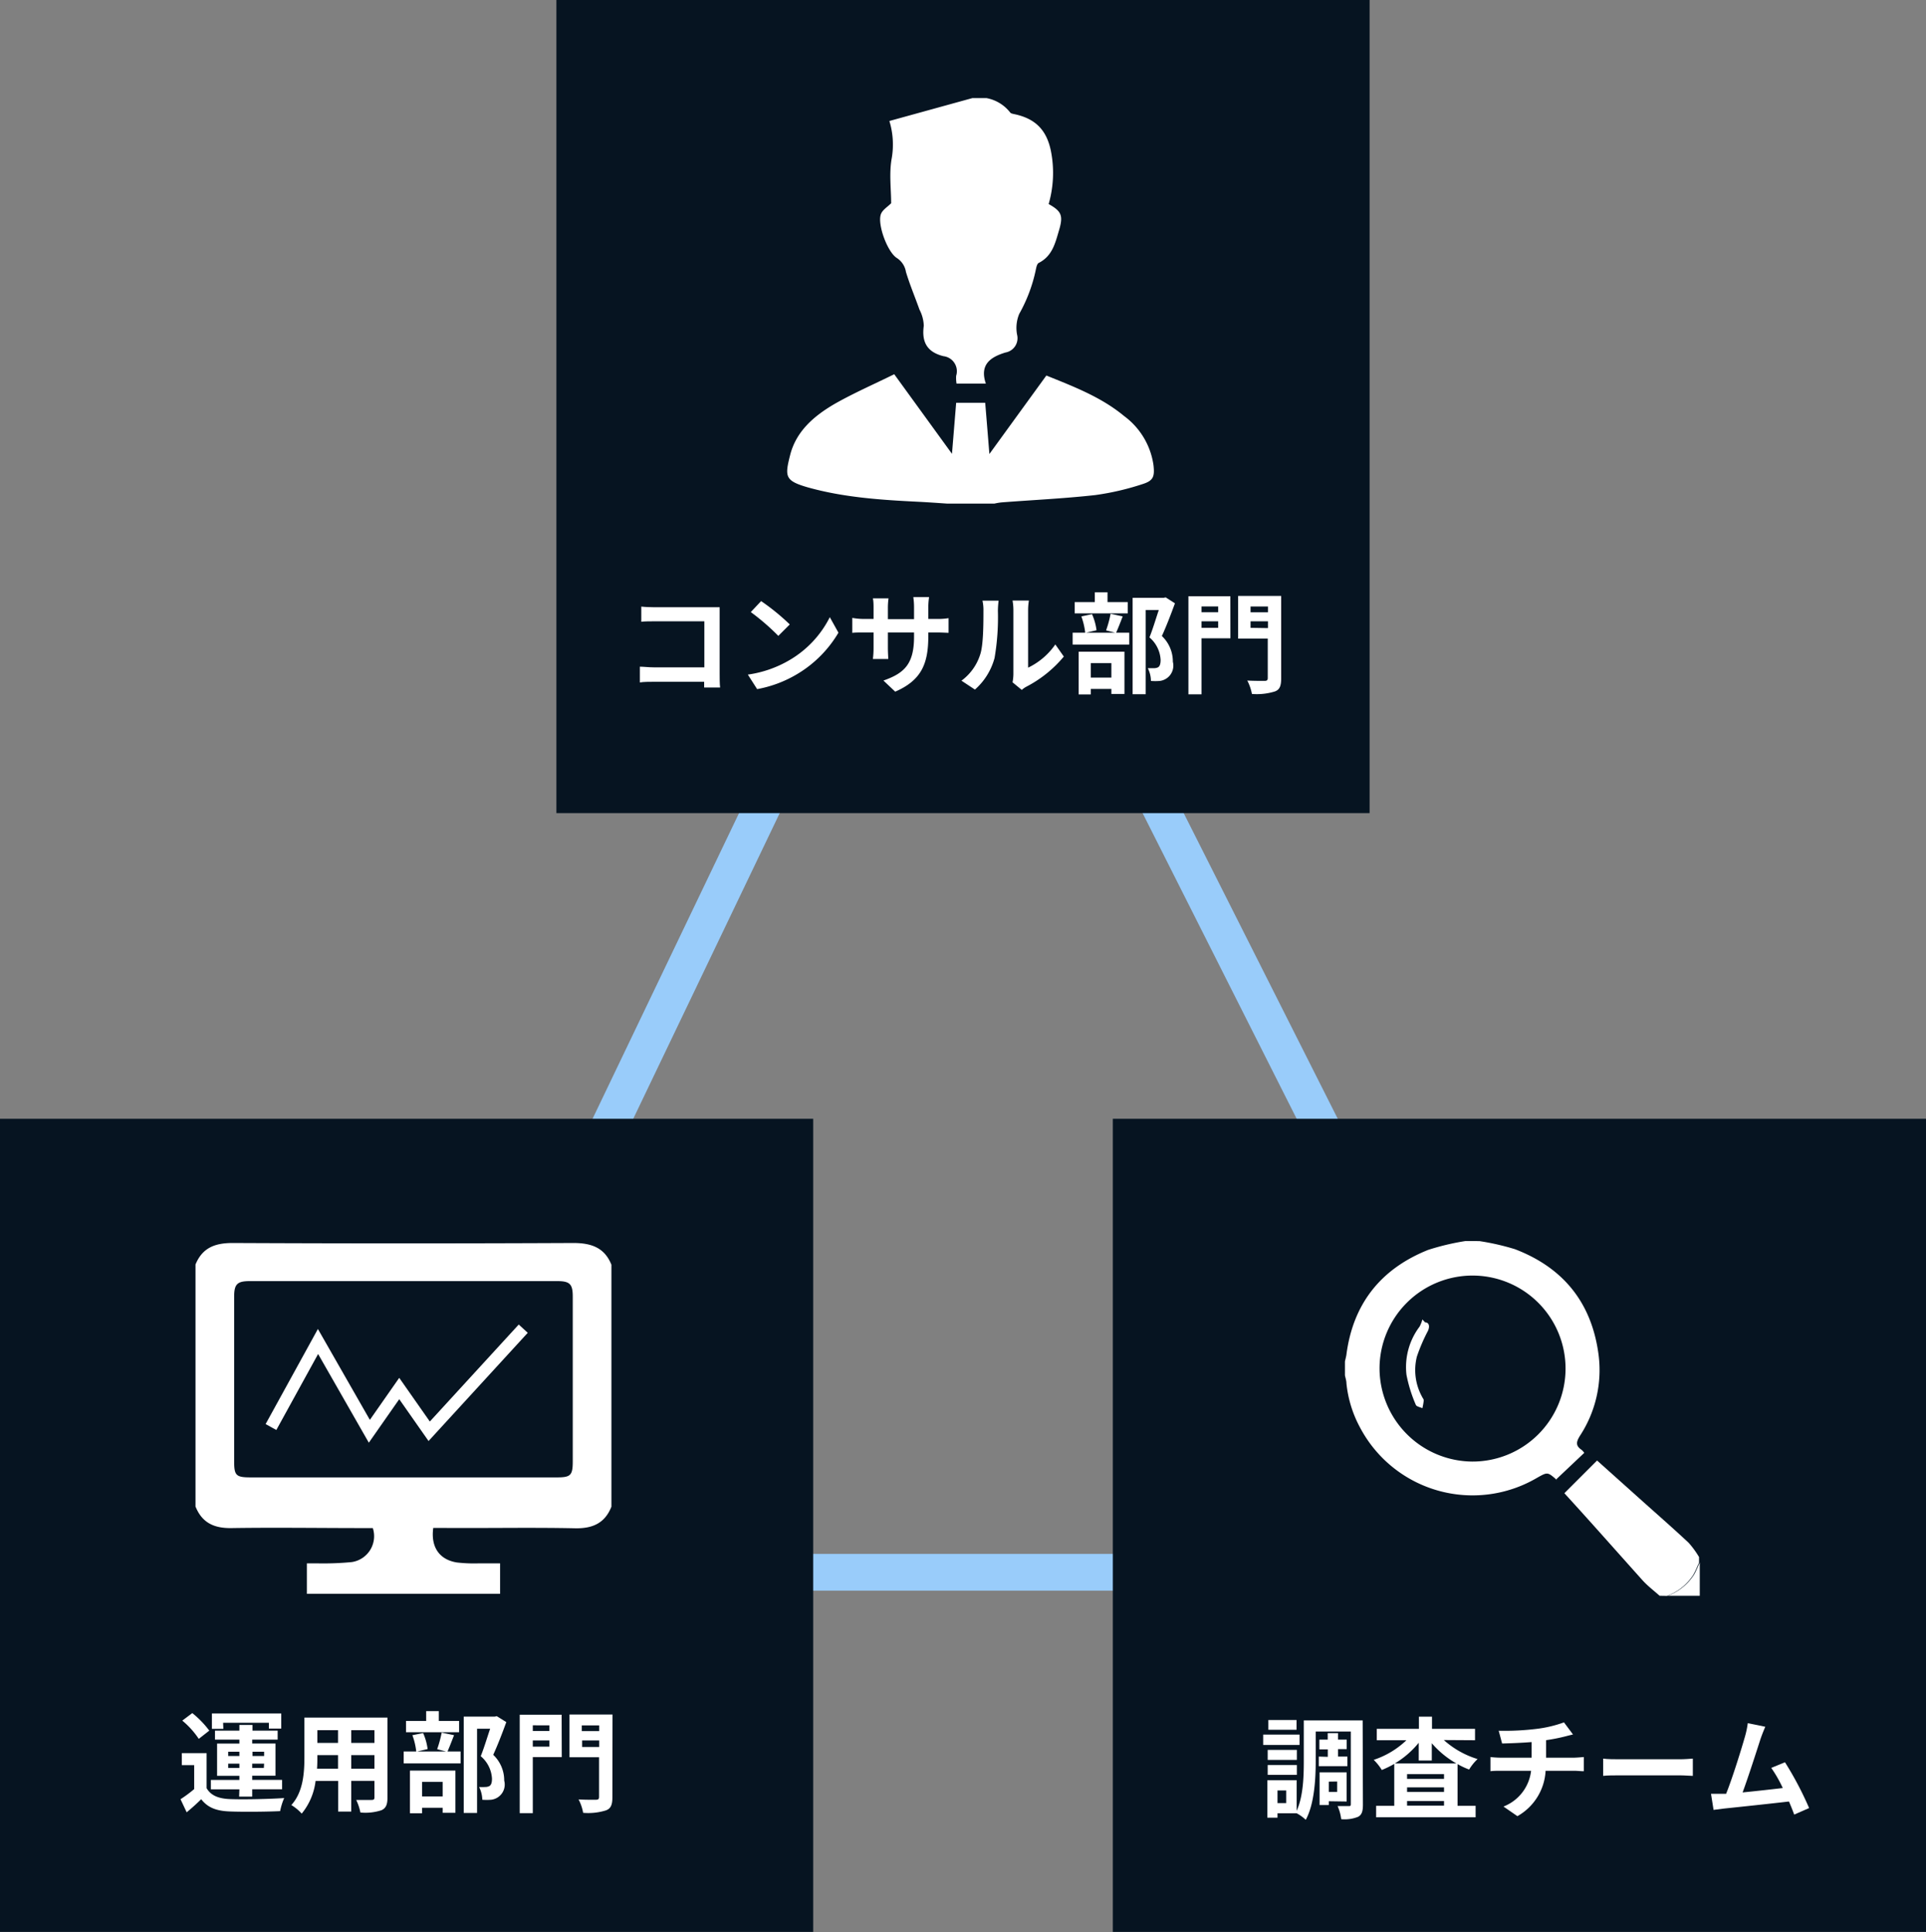 <svg xmlns="http://www.w3.org/2000/svg" viewBox="0 0 294.47 295.41"><rect x="0" y="0" width="294.47" height="295.41" fill="#808080" stroke="none"/><defs><style>.cls-1,.cls-4{fill:none;stroke-miterlimit:10;}.cls-1{stroke:#99ccfa;stroke-width:5.61px;}.cls-2{fill:#061421;}.cls-3{fill:#fff;}.cls-4{stroke:#fff;stroke-width:1.87px;}</style></defs><g id="レイヤー_2" data-name="レイヤー 2"><g id="strengths_02"><polygon class="cls-1" points="146.19 61.54 60.48 240.41 236.34 240.41 146.19 61.54"/><rect class="cls-2" x="85.07" width="124.33" height="124.33"/><path class="cls-3" d="M150.84,15a6,6,0,0,1,3.61,2.2c.08.13.34.19.52.23,3.36.67,5.13,2.49,5.75,5.89a17.21,17.21,0,0,1-.39,7.88c1.95,1.09,2.26,1.75,1.59,4-.57,1.91-1,3.93-3.1,5-.29.14-.39.75-.48,1.17A23.57,23.57,0,0,1,155.83,48a5.56,5.56,0,0,0-.33,3.16,2.22,2.22,0,0,1-1.77,2.74c-2.27.69-4,1.83-3,4.76h-4.48a5,5,0,0,1-.06-1.2,2.32,2.32,0,0,0-1.95-3c-2.48-.62-3.35-2.14-3-4.65a5.71,5.71,0,0,0-.66-2.47c-.68-1.92-1.48-3.81-2.07-5.77a3.11,3.11,0,0,0-1.36-2.1c-1.46-.88-3.05-5.21-2.46-6.74.25-.65,1-1.09,1.56-1.65,0-2.18-.33-4.6.09-6.89a12.34,12.34,0,0,0-.36-5.69L148.66,15Z"/><path class="cls-3" d="M144.78,77c-1.48-.1-3-.21-4.45-.28-5.68-.28-11.36-.66-16.86-2.21-3.45-1-3.5-1.64-2.67-4.91.93-3.68,3.66-6,6.79-7.83,2.93-1.67,6-3,9.13-4.55l8.83,12.17.64-7.8h4.44c.21,2.51.41,5,.64,7.83l8.71-12c4.23,1.71,8.42,3.31,11.92,6.22a11.29,11.29,0,0,1,4.46,7.49c.19,1.71,0,2.36-1.64,2.88a40.57,40.57,0,0,1-7.27,1.69c-4.76.53-9.56.75-14.34,1.12a9.38,9.38,0,0,0-1.06.18Z"/><path class="cls-3" d="M100.07,92.85h8.48c.49,0,1.19,0,1.48,0,0,.39,0,1.06,0,1.55v8.72c0,.58,0,1.48.07,2h-2.44c0-.27,0-.55,0-.87H100c-.66,0-1.62,0-2.17.1v-2.41c.59,0,1.34.1,2.1.1h7.76V95h-7.56c-.7,0-1.61,0-2.08.07V92.75C98.62,92.82,99.49,92.85,100.07,92.85Z"/><path class="cls-3" d="M120.75,100.91a15.81,15.81,0,0,0,6.12-6.54l1.32,2.37A18,18,0,0,1,122,103a18.28,18.28,0,0,1-6.24,2.37l-1.42-2.22A17.31,17.31,0,0,0,120.75,100.91Zm0-5.43L119,97.23a34.91,34.91,0,0,0-4.21-3.64l1.58-1.68A33.85,33.85,0,0,1,120.75,95.48Z"/><path class="cls-3" d="M136.87,105.76l-1.8-1.7c3.24-1.13,4.68-2.57,4.68-6.71v-.64h-4V99c0,.74.05,1.43.06,1.76h-2.35a13.62,13.62,0,0,0,.1-1.76V96.71h-1.43c-.84,0-1.45,0-1.82.06V94.48a9.82,9.82,0,0,0,1.82.16h1.43V93c0-.49,0-1-.1-1.51h2.39a10.27,10.27,0,0,0-.1,1.51v1.67h4V92.87a11.06,11.06,0,0,0-.11-1.57h2.41a10.77,10.77,0,0,0-.12,1.57v1.77h1.25a10.27,10.27,0,0,0,1.85-.12v2.24c-.37,0-1-.05-1.85-.05h-1.25v.55C141.93,101.44,140.92,104,136.87,105.76Z"/><path class="cls-3" d="M149.87,100.06c.48-1.45.49-4.63.49-6.67a6.48,6.48,0,0,0-.15-1.55h2.47a13.32,13.32,0,0,0-.11,1.53,36.7,36.7,0,0,1-.51,7.24,9.84,9.84,0,0,1-3,4.83L147,104.08A7.92,7.92,0,0,0,149.87,100.06Zm5.07,3V93.27a8.33,8.33,0,0,0-.13-1.44h2.5a9.14,9.14,0,0,0-.12,1.46v8.8a10.66,10.66,0,0,0,4.16-3.55l1.3,1.85a18.52,18.52,0,0,1-5.71,4.6,3.65,3.65,0,0,0-.72.5l-1.41-1.16A7.05,7.05,0,0,0,154.94,103.09Z"/><path class="cls-3" d="M171.65,94.25c-.35.93-.71,1.83-1,2.49h2v1.82H164V96.74h1.92a10.89,10.89,0,0,0-.59-2.49l1.63-.34a8.71,8.71,0,0,1,.69,2.46l-1.58.37h4.41l-1.37-.35a16.38,16.38,0,0,0,.69-2.54Zm.77-.46h-8.11V92.06h3.08v-1.5h1.94v1.5h3.09Zm-7.5,5.86h7v6.46h-2v-.77h-3.15v.84h-1.85Zm1.85,1.74v2.22h3.15v-2.22Zm12.87-9.14c-.59,1.61-1.33,3.55-2,5a5.37,5.37,0,0,1,1.68,3.94,2.36,2.36,0,0,1-2,2.93,8.44,8.44,0,0,1-1.35,0,4.41,4.41,0,0,0-.48-1.95c.37,0,.69,0,.94,0a1.49,1.49,0,0,0,.62-.13c.3-.19.4-.57.4-1.15a4.85,4.85,0,0,0-1.71-3.43c.49-1.19,1-2.91,1.43-4.19h-2v12.88h-2V91.41h4.75l.3-.07Z"/><path class="cls-3" d="M188.12,97.6H183.7v8.57h-2v-15h6.41Zm-4.42-4.87v.88h2.55v-.88ZM186.25,96V95H183.7v1Zm9.63,7.74c0,1.15-.23,1.74-1,2a9.34,9.34,0,0,1-3.47.37,7.46,7.46,0,0,0-.71-2.05c1.06.06,2.31.05,2.66.05s.47-.12.47-.44V97.65H189.3V91.12h6.58Zm-4.68-11v.88h2.66v-.88Zm2.66,3.3V95H191.2v1Z"/><rect class="cls-2" y="171.07" width="124.33" height="124.33"/><rect class="cls-2" x="170.14" y="171.07" width="124.33" height="124.33"/><path class="cls-3" d="M31.59,273.42c.65,1.13,1.83,1.6,3.55,1.67,2,.08,6,0,8.31-.16a9.54,9.54,0,0,0-.62,2c-2.09.1-5.66.13-7.71.05s-3.35-.58-4.36-1.87c-.67.66-1.36,1.29-2.22,2l-.94-2a19.36,19.36,0,0,0,2.09-1.55v-3.66H27.8v-1.84h3.79Zm-1.2-7.54a12.8,12.8,0,0,0-2.52-2.79l1.53-1.15A14.76,14.76,0,0,1,32,264.62Zm6.21,7.72H32.24v-1.44H36.6v-.63H33.19V266.6H36.6V266H32.87v-1.38H36.6v-.87h2v.87h3.85V266H38.56v.59h3.56v4.93H38.56v.63h4.57v1.44H38.56v1.12h-2Zm-2.45-9.25H32.4V262H43v2.31H41.11v-.89h-7Zm.74,4.15H36.6v-.65H34.89Zm1.71,1.82v-.65H34.89v.65Zm2-2.47v.65h1.78v-.65Zm1.78,1.82H38.56v.65h1.78Z"/><path class="cls-3" d="M59.24,274.87c0,1.07-.24,1.61-.91,1.92a7.89,7.89,0,0,1-3.23.35,7.74,7.74,0,0,0-.64-1.92c.94,0,2,0,2.35,0s.44-.1.44-.4v-2.52H53.7V277h-2v-4.69H48.25a9.69,9.69,0,0,1-2.12,5A7.13,7.13,0,0,0,44.54,276c1.84-2,2-5,2-7.37v-6H59.24Zm-7.56-4.43v-2.07H48.52v.3c0,.54,0,1.15-.05,1.77Zm-3.16-5.89v1.95h3.16v-1.95Zm8.73,0H53.7v1.95h3.55Zm0,5.89v-2.07H53.7v2.07Z"/><path class="cls-3" d="M69.42,265.32c-.36.93-.71,1.84-1,2.49h2v1.82H61.72v-1.82h1.92a10.5,10.5,0,0,0-.59-2.49l1.64-.33a8.65,8.65,0,0,1,.69,2.45l-1.59.37H68.2l-1.36-.35a17.58,17.58,0,0,0,.69-2.54Zm.77-.45H62.08v-1.73h3.08v-1.5h1.93v1.5h3.1Zm-7.51,5.86h6.95v6.46H67.68v-.77H64.53v.84H62.68Zm1.85,1.73v2.22h3.15v-2.22Zm12.88-9.14c-.59,1.62-1.33,3.55-2,5a5.38,5.38,0,0,1,1.68,3.94,2.34,2.34,0,0,1-2,2.93,8.47,8.47,0,0,1-1.35,0,4.5,4.5,0,0,0-.49-1.95,7.8,7.8,0,0,0,.94,0,1.36,1.36,0,0,0,.63-.14c.3-.18.4-.57.4-1.14a4.81,4.81,0,0,0-1.72-3.43c.49-1.2,1-2.92,1.44-4.2h-2v12.88H70.9V262.48h4.74l.31-.07Z"/><path class="cls-3" d="M85.89,268.67H81.46v8.57h-2V262.19h6.41Zm-4.43-4.86v.87H84v-.87ZM84,267.07v-.95H81.46v.95Zm9.63,7.75c0,1.14-.24,1.73-1,2a9.07,9.07,0,0,1-3.47.37,7.22,7.22,0,0,0-.7-2.05c1.06.07,2.3.05,2.66.05s.47-.12.47-.44v-6.06H87.07v-6.53h6.58Zm-4.68-11v.87h2.66v-.87Zm2.66,3.3v-1H89v1Z"/><path class="cls-3" d="M93.48,193.38v37c-1,2.53-2.89,3.36-5.58,3.3-6.7-.14-13.41,0-20.12-.05H66.24c-.4,2.93.94,4.85,3.61,5.28a22.86,22.86,0,0,0,3.21.14c1.14,0,2.28,0,3.4,0v4.65H46.92v-4.65c.64,0,1.21,0,1.78,0a45.13,45.13,0,0,0,5.08-.2A4,4,0,0,0,57,233.65H55.59c-6.7,0-13.41-.1-20.11,0-2.69.06-4.57-.76-5.59-3.3v-37c1.06-2.58,3-3.3,5.73-3.29q26.07.12,52.13,0C90.44,190.08,92.43,190.78,93.48,193.38ZM61.56,225.9H85.15c2.11,0,2.42-.32,2.42-2.46V198.23c0-1.88-.45-2.34-2.35-2.34H38.16c-1.89,0-2.35.47-2.36,2.33v25.21c0,2.19.28,2.47,2.54,2.47Z"/><polyline class="cls-4" points="41.43 218.2 48.62 205.12 56.47 218.85 61.04 212.31 65.62 218.85 80 203.16"/><path class="cls-3" d="M226.19,189.77a37.69,37.69,0,0,1,5.44,1.24c7.39,2.83,11.72,8.18,12.77,16.08a18.32,18.32,0,0,1-2.82,12.42c-.57.91-.74,1.53.22,2.17a2.13,2.13,0,0,1,.42.47l-4.34,4.1c.23.07.15.07.1,0-1.37-1.19-1.37-1.19-3-.27a19.45,19.45,0,0,1-27-7.63,18,18,0,0,1-2.12-6.82c0-.42-.15-.82-.23-1.24v-2.11c.07-.34.17-.68.22-1,1-7.81,5.25-13.16,12.49-16.06a37.52,37.52,0,0,1,5.72-1.36Zm-1.1,33.71a14.22,14.22,0,1,0-14.17-14.28A14.29,14.29,0,0,0,225.09,223.48Z"/><path class="cls-3" d="M253.74,244c-.86-.77-1.79-1.47-2.56-2.31-4-4.46-8-9-12-13.37l5-5,7,6.27c2.35,2.1,4.71,4.17,7,6.31a13.84,13.84,0,0,1,1.59,2.18v.85c-.29.63-.54,1.27-.88,1.87a8.16,8.16,0,0,1-4,3.22Z"/><path class="cls-3" d="M255,244a8.16,8.16,0,0,0,4-3.22c.34-.6.59-1.24.88-1.87V244Z"/><path class="cls-3" d="M217.89,202.2c.6,0,.75.6.43,1.3a26.59,26.59,0,0,0-1.69,3.93,8.49,8.49,0,0,0,.79,6.14c.09.19.27.39.26.57a9.4,9.4,0,0,1-.21,1.18c-.35-.16-.9-.25-1-.51a22,22,0,0,1-1.43-4.59,10.26,10.26,0,0,1,2-7.37,4.84,4.84,0,0,0,.43-1.1Z"/><path class="cls-3" d="M198.69,266.81h-5.56v-1.58h5.56Zm9.69,9.11c0,1-.15,1.55-.72,1.87a5.49,5.49,0,0,1-2.6.37,7,7,0,0,0-.55-2c.69,0,1.46,0,1.72,0s.3-.06.3-.32V264.76h-5.37v4.56c0,2.68-.2,6.52-1.52,8.94a6.17,6.17,0,0,0-1.39-1h-2.93v.67h-1.55V272.2h4.48v4.68c1-2.19,1.09-5.23,1.09-7.56v-6.26h9Zm-10.1-6.82h-4.46v-1.53h4.46Zm-4.46.78h4.46v1.5h-4.46Zm4.41-5.39h-4.31V263h4.31Zm-1.58,9.28h-1.33v1.93h1.33Zm6.36-5.14v-1.14h-1.29V266H203V265h1.57V266h1.33v1.45h-1.33v1.14H206v1.47h-4.37v-1.47Zm.15,6.79V276h-1.41v-5h4.14v4.46Zm0-3V274h1.28V272.4Z"/><path class="cls-3" d="M220.75,266.06a13.7,13.7,0,0,0,5.16,2.91,7.3,7.3,0,0,0-1.29,1.6,11.87,11.87,0,0,1-1.77-.83v6.38h2.76v1.75H210.4v-1.75h2.77v-6.41a15.17,15.17,0,0,1-1.9.93,8,8,0,0,0-1.24-1.55,13.19,13.19,0,0,0,5-3H210.5v-1.74h6.44v-1.86h2v1.86h6.58v1.74Zm1.92,3.58a14.13,14.13,0,0,1-3.76-3.09v2.64h-2v-2.71a13.9,13.9,0,0,1-3.65,3.16Zm-1.89,1.63h-5.65V272h5.65ZM215.13,274h5.65v-.7h-5.65Zm5.65,2.09v-.7h-5.65v.7Z"/><path class="cls-3" d="M234.88,264.36a18.86,18.86,0,0,0,4.24-1l1.38,1.85c-.57.13-1,.25-1.29.32a26.85,26.85,0,0,1-2.83.55v2.68h4.24c.37,0,1.16-.07,1.53-.1v2.17c-.45,0-1-.07-1.48-.07h-4.36a8.47,8.47,0,0,1-4.31,6.94l-2.13-1.47a6.68,6.68,0,0,0,4.22-5.47h-4.63c-.52,0-1.14,0-1.58.07v-2.17a14.78,14.78,0,0,0,1.55.1h4.74v-2.39c-1.61.13-3.38.19-4.51.22l-.52-1.95A40.15,40.15,0,0,0,234.88,264.36Z"/><path class="cls-3" d="M247.82,269h9c.79,0,1.53-.07,2-.1v2.64c-.41,0-1.26-.08-2-.08h-9c-1,0-2.09,0-2.71.08v-2.64C245.72,269,246.94,269,247.82,269Z"/><path class="cls-3" d="M269.17,265.89c-.53,1.65-1.9,5.92-2.74,8.18,2.05-.2,4.44-.47,6.14-.67a19.65,19.65,0,0,0-1.76-3.08l2.1-.86a51.12,51.12,0,0,1,3.69,7l-2.28,1c-.21-.57-.48-1.26-.8-2-2.73.32-7.83.86-9.95,1.08l-1.58.2-.39-2.46h1.85l.46,0c1-2.49,2.42-7.1,2.91-8.85a13.24,13.24,0,0,0,.4-1.95l2.68.55C269.68,264.53,269.43,265.15,269.17,265.89Z"/></g></g></svg>